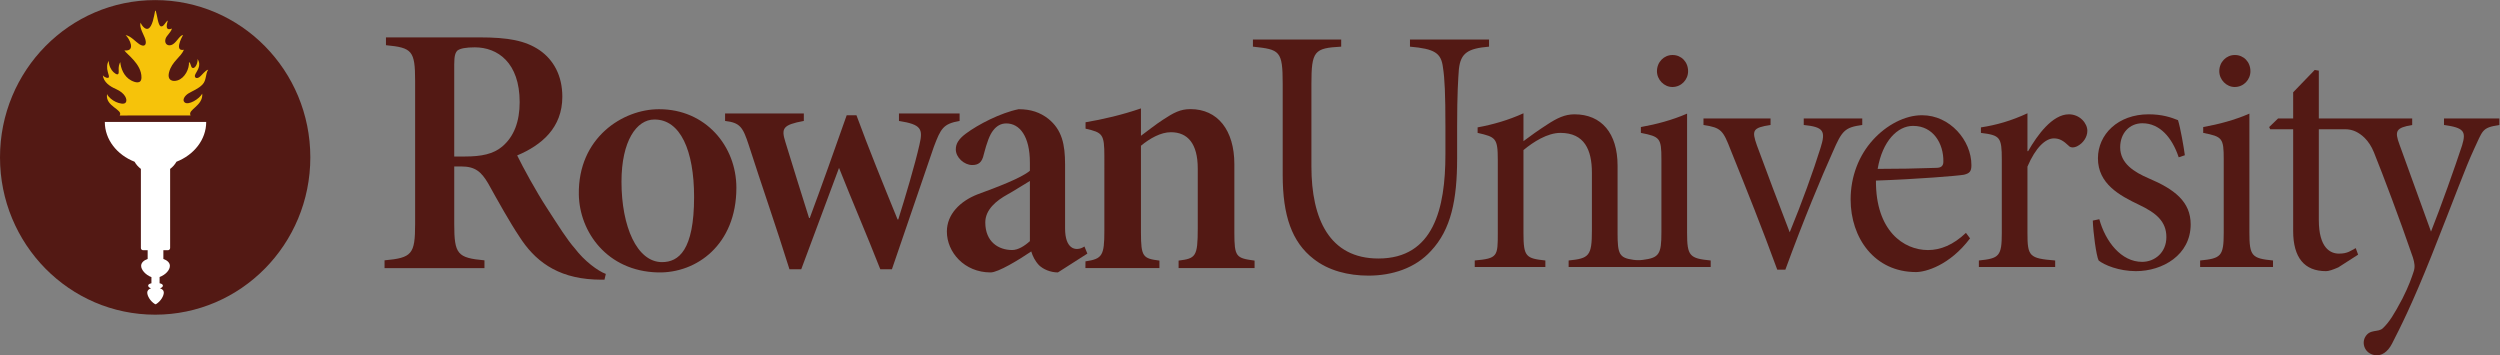 <?xml version="1.0" encoding="UTF-8" standalone="no"?>
<svg
   xmlns:dc="http://purl.org/dc/elements/1.1/"
   xmlns:cc="http://creativecommons.org/ns#"
   xmlns:rdf="http://www.w3.org/1999/02/22-rdf-syntax-ns#"
   xmlns:svg="http://www.w3.org/2000/svg"
   xmlns="http://www.w3.org/2000/svg"
   viewBox="0 0 804.533 114.347"
   height="114.347"
   width="804.533"
   xml:space="preserve"
   id="svg2"
   version="1.1"><rect x="0" y="0" width="804.533" height="114.347" fill="#808080" stroke="none"/><defs
     id="defs6" /><g
     transform="matrix(1.333,0,0,-1.333,0,114.347)"
     id="g10"><g
       transform="scale(0.1)"
       id="g12"><path
         id="path14"
         style="fill:#531914;fill-opacity:1;fill-rule:nonzero;stroke:none"
         d="m 3594.81,745.172 c -51.36,-4.313 -68.48,-15.496 -72.75,-54.246 -1.72,-22.383 -4.28,-60.274 -4.28,-138.629 v -77.484 c 0,-99.032 -14.55,-171.352 -63.34,-223.004 -37.65,-41.336 -93.29,-59.414 -150.62,-59.414 -48.79,0 -96.72,12.05 -132.66,40.468 -52.21,40.469 -74.46,104.18 -74.46,202.34 v 219.559 c 0,80.937 -6.85,83.519 -71.89,90.41 v 17.219 h 213.1 v -17.219 c -65.04,-3.445 -71.89,-10.336 -71.89,-90.41 V 455.867 c 0,-126.578 43.65,-222.144 161.75,-222.144 133.52,0 161.76,121.406 161.76,251.418 v 68.027 c 0,77.484 -1.71,115.375 -5.98,142.062 -4.28,34.446 -19.69,44.774 -79.6,49.942 v 17.219 h 190.86 v -17.219" /><path
         id="path16"
         style="fill:#531914;fill-opacity:1;fill-rule:nonzero;stroke:none"
         d="m 4037.41,647.781 c 21.48,0 38,17.438 38,38.192 0,22.418 -16.52,39.023 -37.17,39.023 h -0.83 c -19.83,0 -37.17,-16.605 -37.17,-39.023 0,-20.754 17.34,-38.192 37.17,-38.192" /><path
         id="path18"
         style="fill:#531914;fill-opacity:1;fill-rule:nonzero;stroke:none"
         d="M 4072.94,296.215 V 583.5 c -36.36,-15.781 -74.35,-25.75 -111.53,-32.387 V 537 c 46.27,-9.133 49.57,-12.453 49.57,-63.937 V 296.215 c 0,-51.992 -5.51,-60.899 -45.06,-65.82 -7.42,-0.93 -15.06,-0.918 -22.46,0.125 -34.26,4.824 -38.32,13.418 -38.32,64.863 v 162.738 c 0,78.047 -38.83,123.711 -104.09,123.711 -23.14,0 -42.14,-9.129 -66.1,-24.906 -20.65,-13.285 -40.48,-27.403 -57,-39.856 v 67.254 c -36.35,-16.605 -74.35,-27.398 -110.7,-34.039 V 537 c 43.79,-9.969 48.74,-12.453 48.74,-65.594 V 295.383 c 0,-56.465 -0.32,-61.445 -55.68,-66.414 v -15.781 h 170.51 v 15.781 c -47.09,4.969 -52.87,9.129 -52.87,66.414 V 495.48 c 23.97,19.926 57.83,41.52 89.22,41.52 57.83,0 76.01,-40.687 76.01,-96.312 V 302.023 c 0,-62.265 -6.61,-68.085 -56.18,-73.054 v -15.781 h 165.82 3.43 173.69 v 15.781 c -51.22,4.969 -57,10.789 -57,67.246" /><path
         id="path20"
         style="fill:#531914;fill-opacity:1;fill-rule:nonzero;stroke:none"
         d="m 4495.86,556.098 c -42.13,-5.813 -48.74,-13.289 -71.04,-64.762 -27.27,-60.617 -69.98,-162.496 -114.59,-284.547 h -19.58 c -36.35,99.629 -73.2,191.543 -112.03,287.867 -18.99,48.981 -23.13,54.793 -66.07,61.442 v 15.769 h 161.91 v -15.769 c -43.78,-6.649 -45.44,-13.289 -33.04,-48.993 22.3,-60.605 54.52,-146.125 79.3,-210.062 29.74,72.234 57.01,147.793 74.35,203.422 13.22,41.515 7.44,50.644 -40.47,55.633 v 15.769 h 141.26 v -15.769" /><path
         id="path22"
         style="fill:#531914;fill-opacity:1;fill-rule:nonzero;stroke:none"
         d="m 4618.14,553.867 c -36.35,0 -73.53,-35.699 -85.09,-103.781 47.09,0 93.35,0.828 141.27,2.488 12.39,0 17.35,4.981 17.35,14.949 0.82,44.004 -24.78,86.344 -72.7,86.344 z M 4756.1,282.363 c -49.57,-65.593 -107.4,-81.367 -130.52,-81.367 -99.97,0 -157.8,82.199 -157.8,175.188 0,55.636 19.83,106.281 53.71,143.648 33.04,36.531 77.65,59.773 118.13,59.773 h 0.82 c 66.92,0 118.97,-60.609 118.97,-120.39 0,-14.942 -4.13,-19.926 -18.17,-23.246 -13.22,-2.489 -113.18,-10.789 -212.32,-14.11 -0.83,-121.23 66.91,-167.726 125.56,-167.726 30.57,0 61.14,12.461 91.71,41.515 l 9.91,-13.285" /><path
         id="path24"
         style="fill:#531914;fill-opacity:1;fill-rule:nonzero;stroke:none"
         d="m 4896.37,492.988 c 22.3,39.028 58.65,88.844 98.31,88.844 26.43,0 44.61,-21.586 44.61,-39.852 0,-14.949 -9.91,-29.894 -24.79,-37.363 -9.08,-4.152 -16.52,-3.32 -20.65,1.66 -12.38,11.621 -21.48,17.438 -35.52,17.438 -19.83,0 -43.79,-21.582 -63.62,-68.082 v -160.25 c 0,-56.465 4.14,-61.445 66.92,-66.414 V 213.188 H 4777.4 v 15.781 c 48.74,4.969 55.36,9.949 55.36,66.414 v 176.855 c 0,54.793 -4.14,58.946 -50.4,64.762 v 13.285 c 38,5.813 72.7,15.774 112.35,34.039 v -91.336 h 1.66" /><path
         id="path26"
         style="fill:#531914;fill-opacity:1;fill-rule:nonzero;stroke:none"
         d="m 5259.82,478.051 c -15.71,47.324 -45.45,82.195 -87.58,82.195 -31.39,0 -53.7,-24.078 -53.7,-58.113 0,-39.031 33.87,-59.785 68.57,-74.735 62.78,-26.566 101.61,-56.457 101.61,-111.253 0,-73.907 -67.73,-112.93 -132.18,-112.93 -41.3,0 -76.83,14.953 -90.04,25.754 -5.8,11.621 -13.22,68.074 -14.06,96.308 l 15.71,3.321 c 14.87,-53.977 52.87,-102.961 103.27,-102.961 30.56,0 58.65,22.414 58.65,59.785 0,37.363 -23.96,58.113 -66.09,78.047 -47.09,22.422 -99.14,50.644 -99.14,112.086 0,58.125 48.75,106.277 122.27,106.277 33.05,0 54.52,-7.473 71.05,-14.113 5.78,-18.27 14.04,-65.586 16.52,-84.692 l -14.86,-4.976" /><path
         id="path28"
         style="fill:#531914;fill-opacity:1;fill-rule:nonzero;stroke:none"
         d="m 5395.8,724.996 c 20.66,0 37.18,-16.605 37.18,-39.023 0,-20.754 -16.52,-38.192 -38,-38.192 -19.83,0 -37.19,17.438 -37.19,38.192 0,22.418 17.36,39.023 37.19,39.023 z m -84.26,-511.808 v 15.781 c 50.39,4.969 57,9.949 57,67.246 v 176.848 c 0,51.484 -3.3,54.804 -49.56,63.937 v 14.109 c 37.17,6.641 75.17,16.61 111.52,32.391 V 296.215 c 0,-56.457 5.78,-62.277 57,-67.246 v -15.781 h -175.96" /><path
         id="path30"
         style="fill:#531914;fill-opacity:1;fill-rule:nonzero;stroke:none"
         d="m 6033.96,571.824 v -15.761 c -42.93,-6.641 -39.43,-12.45 -61.82,-59.747 C 5950.68,449.852 5926.73,382.641 5870.49,241.367 5823.32,123.137 5794.94,67.543 5775.02,28.535 5764.6,8 5749.12,-2.574 5732.5,0.539 5708.98,4.895 5701.44,28.234 5709.7,43.574 c 11.35,20.852 31.58,10.996 42.93,21.789 15.38,14.523 27.04,33.195 47.37,71.668 15.68,30.703 22.7,52.074 26.83,64.516 4.13,11.621 2.48,21.57 -1.65,34.851 -16.52,48.223 -34.16,96.77 -50.57,140.743 -16.41,44.082 -31.68,83.496 -43.65,113.371 -12.18,29.558 -30.34,43.351 -43.87,49.785 -7.94,3.734 -16.61,5.496 -25.38,5.496 h -63.62 V 326.945 c 0,-68.144 28.06,-81.425 48.71,-81.425 21.46,0 28.84,7.468 40.4,13.281 l 5.78,-15.774 -47.83,-30.691 c -13.22,-5.809 -23.13,-9.133 -29.73,-9.133 -52.01,0 -79.26,32.367 -79.26,97.192 v 245.398 h -55.42 l -2.48,5.289 21.48,20.742 h 36.42 v 63.168 l 52.02,53.93 9.91,-1.652 V 571.824 h 225.44 v -15.761 c -38.91,-6.641 -43.04,-14.11 -30.66,-47.301 l 76.07,-210.028 c 22.29,55.594 59.44,160.243 75.12,208.371 9.92,33.192 4.96,42.317 -43.75,48.958 v 15.761 h 133.65" /><path
         id="path32"
         style="fill:#531914;fill-opacity:1;fill-rule:nonzero;stroke:none"
         d="m 1122.37,479.984 c 40.35,0 68.68,6.008 90.14,24.036 28.33,24.035 42.07,60.093 42.07,107.308 0,95.289 -53.23,132.199 -108.17,132.199 -21.46,0 -35.2,-2.574 -42.06,-7.722 -5.16,-5.153 -7.73,-12.879 -7.73,-33.481 v -222.34 z m 336.96,-297.382 c -6,0 -15.17,0.027 -24.22,0.437 -92.71,4.297 -145.34,47.129 -181.39,103.789 -24.04,36.055 -50.65,84.133 -75.55,128.77 -16.31,27.472 -30.9,40.347 -64.38,40.347 h -17.17 V 316.879 c 0,-72.973 7.73,-81.555 72.97,-87.559 V 210.434 H 928.359 v 18.886 c 66.106,6.004 73.831,14.586 73.831,87.559 v 345.957 c 0,72.969 -7.725,79.836 -70.397,85.848 v 18.882 h 225.777 c 69.54,0 110.74,-7.726 145.08,-30.906 33.48,-23.176 54.94,-60.949 54.94,-112.453 0,-74.687 -49.79,-116.754 -109.02,-141.644 13.73,-28.333 45.77,-87.043 71.53,-126.536 30.04,-46.355 48.62,-76.277 67.51,-97.746 23.3,-30.789 56.04,-54.89 74.93,-61.754 l -3.21,-13.925" /><path
         id="path34"
         style="fill:#531914;fill-opacity:1;fill-rule:nonzero;stroke:none"
         d="m 1579.52,569.266 c -42.54,0 -79.13,-51.508 -79.13,-150.231 0,-108.176 37.44,-194.012 97.85,-194.012 39.99,0 77.44,28.329 77.44,157.098 0,112.457 -33.19,187.145 -95.31,187.145 z m 11.92,24.894 c 111.46,0 186.34,-88.426 186.34,-189.722 0,-137.356 -96.18,-206.661 -189.75,-204.309 -122.21,3.074 -189.04,97.656 -190.6,188 -2.36,137.332 106.37,206.031 193.15,206.031 h 0.86" /><path
         id="path36"
         style="fill:#531914;fill-opacity:1;fill-rule:nonzero;stroke:none"
         d="m 2153.28,207.805 h -28.07 c -32.19,82.238 -66.71,161.593 -99.62,244.707 l -91.2,-244.715 -28.49,-0.012 c -32.27,103.418 -66.85,202.016 -98.2,299.668 -14.31,43.781 -21.03,54.086 -57.21,58.375 v 18.031 h 190.13 v -18.031 c -51.32,-9.437 -54.68,-18.027 -44.59,-50.648 18.51,-60.95 37.86,-121.907 57.21,-183.711 h 1.68 c 29.45,78.976 58.89,162.25 89.18,248.097 h 23.56 c 30.29,-82.41 63.93,-164.824 99.27,-251.527 h 1.68 c 15.99,50.645 40.38,132.195 51.32,181.133 8.41,36.91 5.05,48.07 -49.64,56.656 v 18.031 h 146.39 v -18.031 c -39.54,-6.867 -45.43,-18.027 -62.25,-62.668 L 2153.28,207.805" /><path
         id="path38"
         style="fill:#531914;fill-opacity:1;fill-rule:nonzero;stroke:none"
         d="m 2620.43,210.648 h 178.66 v 18.036 c -39.54,5.144 -44.59,8.586 -44.59,67.812 V 505.98 c 21.87,18.036 47.96,32.625 72.35,32.625 40.39,0 64.78,-27.468 64.78,-87.574 V 305.949 c 0,-67.832 -5.04,-72.121 -46.26,-77.265 v -18.036 h 183.41 v 18.036 c -44.59,6.007 -48.79,8.586 -48.79,67.812 v 164.84 c 0,82.418 -40.39,133.07 -106.02,133.07 -24.39,0 -40.38,-8.574 -66.47,-25.746 -18.5,-12.027 -35.33,-25.762 -53,-38.644 v 66.113 c -44.6,-15.457 -92.55,-26.613 -133.77,-33.481 v -15.464 c 41.22,-9.434 45.42,-12.864 45.42,-66.957 V 300.805 c 0,-60.032 -4.8,-67.942 -45.61,-73.985 l -0.11,-16.172" /><path
         id="path40"
         style="fill:#531914;fill-opacity:1;fill-rule:nonzero;stroke:none"
         d="m 2486.36,275.637 c -13.19,-12.024 -28.86,-21.453 -42.87,-21.438 -32.65,0.031 -64.81,19.516 -64.81,66.742 0,30.907 26.87,52.645 53.26,67.235 17.32,9.441 39.57,24.172 54.42,32.765 z m 131.68,-12.91 c -10.01,-6.856 -23.23,-8.555 -32.47,-1.067 -7.92,6.43 -14.27,19.36 -14.27,44.906 v 154.536 c 0,48.074 -7.44,83.285 -40.42,109.902 -19.79,15.449 -42.04,23.172 -71.72,23.172 -42.87,-8.578 -98.12,-36.906 -127.81,-59.238 -18.14,-13.735 -23.84,-24.985 -23.84,-37.868 0,-19.75 20.55,-37.679 39.51,-37.679 14.84,0 23.91,6.011 28.03,25.75 7.42,28.339 14.01,47.218 23.09,58.379 8.25,10.3 18.15,16.316 31.33,16.316 32.15,0 56.89,-30.906 56.89,-94.434 v -19.773 c -19.79,-17.168 -79.83,-40.012 -126.83,-57.18 -41.22,-16.308 -73.6,-47.59 -73.6,-89.656 0,-49.797 42.11,-98.684 105.59,-98.684 18.15,0 67.64,30.047 98.14,50.657 3.3,-11.157 9.08,-23.188 18.97,-33.489 9.89,-9.441 27.21,-17.168 45.34,-17.168 l 71.1,45.442 -7.03,17.176" /><path
         id="path42"
         style="fill:#531914;fill-opacity:1;fill-rule:nonzero;stroke:none"
         d="M 0,477.863 C 0,687.578 167.711,857.59 374.602,857.59 581.484,857.59 749.195,687.578 749.195,477.863 749.195,268.137 581.484,98.129 374.602,98.129 167.711,98.129 0,268.137 0,477.863 v 0" /><path
         id="path44"
         style="fill:#f6c30a;fill-opacity:1;fill-rule:nonzero;stroke:none"
         d="m 460.152,579.059 c -8.425,14.097 30.547,22.964 28.102,52.648 -7.113,-13.125 -33.535,-28.656 -42.348,-21.203 -7.117,6.012 0.645,16.707 9.086,21.816 10.387,6.285 23.805,10.907 33.906,21.508 10.079,10.578 6.622,25.164 13.707,35.731 -7.585,-1.625 -15.281,-13.957 -21.863,-18.297 -6.894,-4.551 -12.078,-0.078 -9.812,5.73 3.425,8.789 16.883,22.199 5.906,38.496 1.445,-6.371 -3.816,-22.59 -11.137,-21.84 -5.648,0.579 -3.672,10.129 -9.449,14.481 0.969,-16.598 -9.832,-38.574 -27.305,-44.301 -11.82,-3.863 -25.773,-0.473 -20.781,19.414 6.582,26.211 29.27,37.074 35.664,54.438 -22.812,-4.539 -5.969,28.562 -1.941,35.625 -9.211,-1.133 -16.914,-21.082 -28.645,-24.336 -10.554,-2.934 -17.09,5.344 -13.347,15.789 2.738,7.656 12.886,14.961 15.125,24.125 -20.293,-7.82 -9.821,16.836 -9.848,19.504 -6.129,-3.637 -9.984,-16.203 -16.891,-14.16 -6.726,1.992 -8.754,26.656 -12.117,37.109 -0.277,0.867 -1.562,0.789 -1.754,-0.102 -2.445,-11.543 -6.312,-38.82 -17.086,-42.769 -7.285,-2.676 -15.199,8.101 -18.051,14.613 -3.511,-12.324 8.442,-29.594 11.551,-40.144 4.129,-13.993 -2.5,-19.59 -14.519,-11.782 -9.18,5.973 -20.172,19.653 -33.063,21.918 9.547,-8.328 25.457,-40.082 -2.89,-36.965 4.628,-8.789 41.789,-32.464 41.16,-65.73 -0.313,-16.602 -15.914,-11.59 -24.899,-6.789 -18.179,9.711 -25.211,30.449 -26.203,44.223 -2.582,-4.422 -4.672,-10.024 -3.82,-21.84 0.906,-12.567 -7.317,-7.172 -12.973,-1.957 -4.965,4.586 -11.14,15.32 -11.078,26.726 -4.562,-6.414 -5.062,-17.367 -2.246,-26.722 2.09,-6.934 3.898,-11.719 1.773,-13.539 -2.152,-1.852 -9.175,-0.055 -13.804,5.543 1.926,-16.774 17.086,-26.797 31.75,-33.204 22.129,-9.664 28.398,-25.664 23.605,-32.351 -3.98,-5.57 -15.996,-2.238 -24.172,1.406 -7.379,3.293 -18.144,11.461 -20.961,18.902 -5.32,-30.21 39.993,-37.339 30.45,-51.8 l 171.218,0.086" /><path
         id="path46"
         style="fill:#ffffff;fill-opacity:1;fill-rule:nonzero;stroke:none"
         d="m 497.809,563.387 h -244.75 c 0,-42.699 29.457,-79.446 71.8,-96.035 3.782,-6.735 9.004,-12.622 15.286,-17.301 V 259.027 c 0,-2.929 2.414,-5.293 5.394,-5.293 h 10.934 v -21.117 c -9.469,-3.289 -15.743,-9.148 -15.743,-16.597 0,-9.629 10.59,-21.821 24.848,-27.258 v -14.824 c -4.758,-0.989 -7.89,-2.852 -7.89,-5.723 0,-2.664 2.703,-5.027 6.894,-6.543 -5.469,-1.707 -9.09,-4.973 -9.09,-10.117 0,-7.793 6.742,-20.496 18.617,-27.903 0.825,-0.515 1.907,-0.515 2.739,0 11.875,7.407 18.613,20.11 18.613,27.903 0,5.144 -3.617,8.41 -9.09,10.117 4.188,1.516 6.891,3.879 6.891,6.543 0,2.89 -3.168,4.758 -7.973,5.742 v 15.059 c 15.231,5.781 24.848,17.226 24.848,27.004 0,7.449 -6.27,13.308 -15.742,16.597 v 21.117 h 10.933 c 2.981,0 5.395,2.364 5.395,5.293 v 191.024 c 6.281,4.679 11.504,10.566 15.285,17.301 42.344,16.589 71.801,53.336 71.801,96.035" /></g></g></svg>